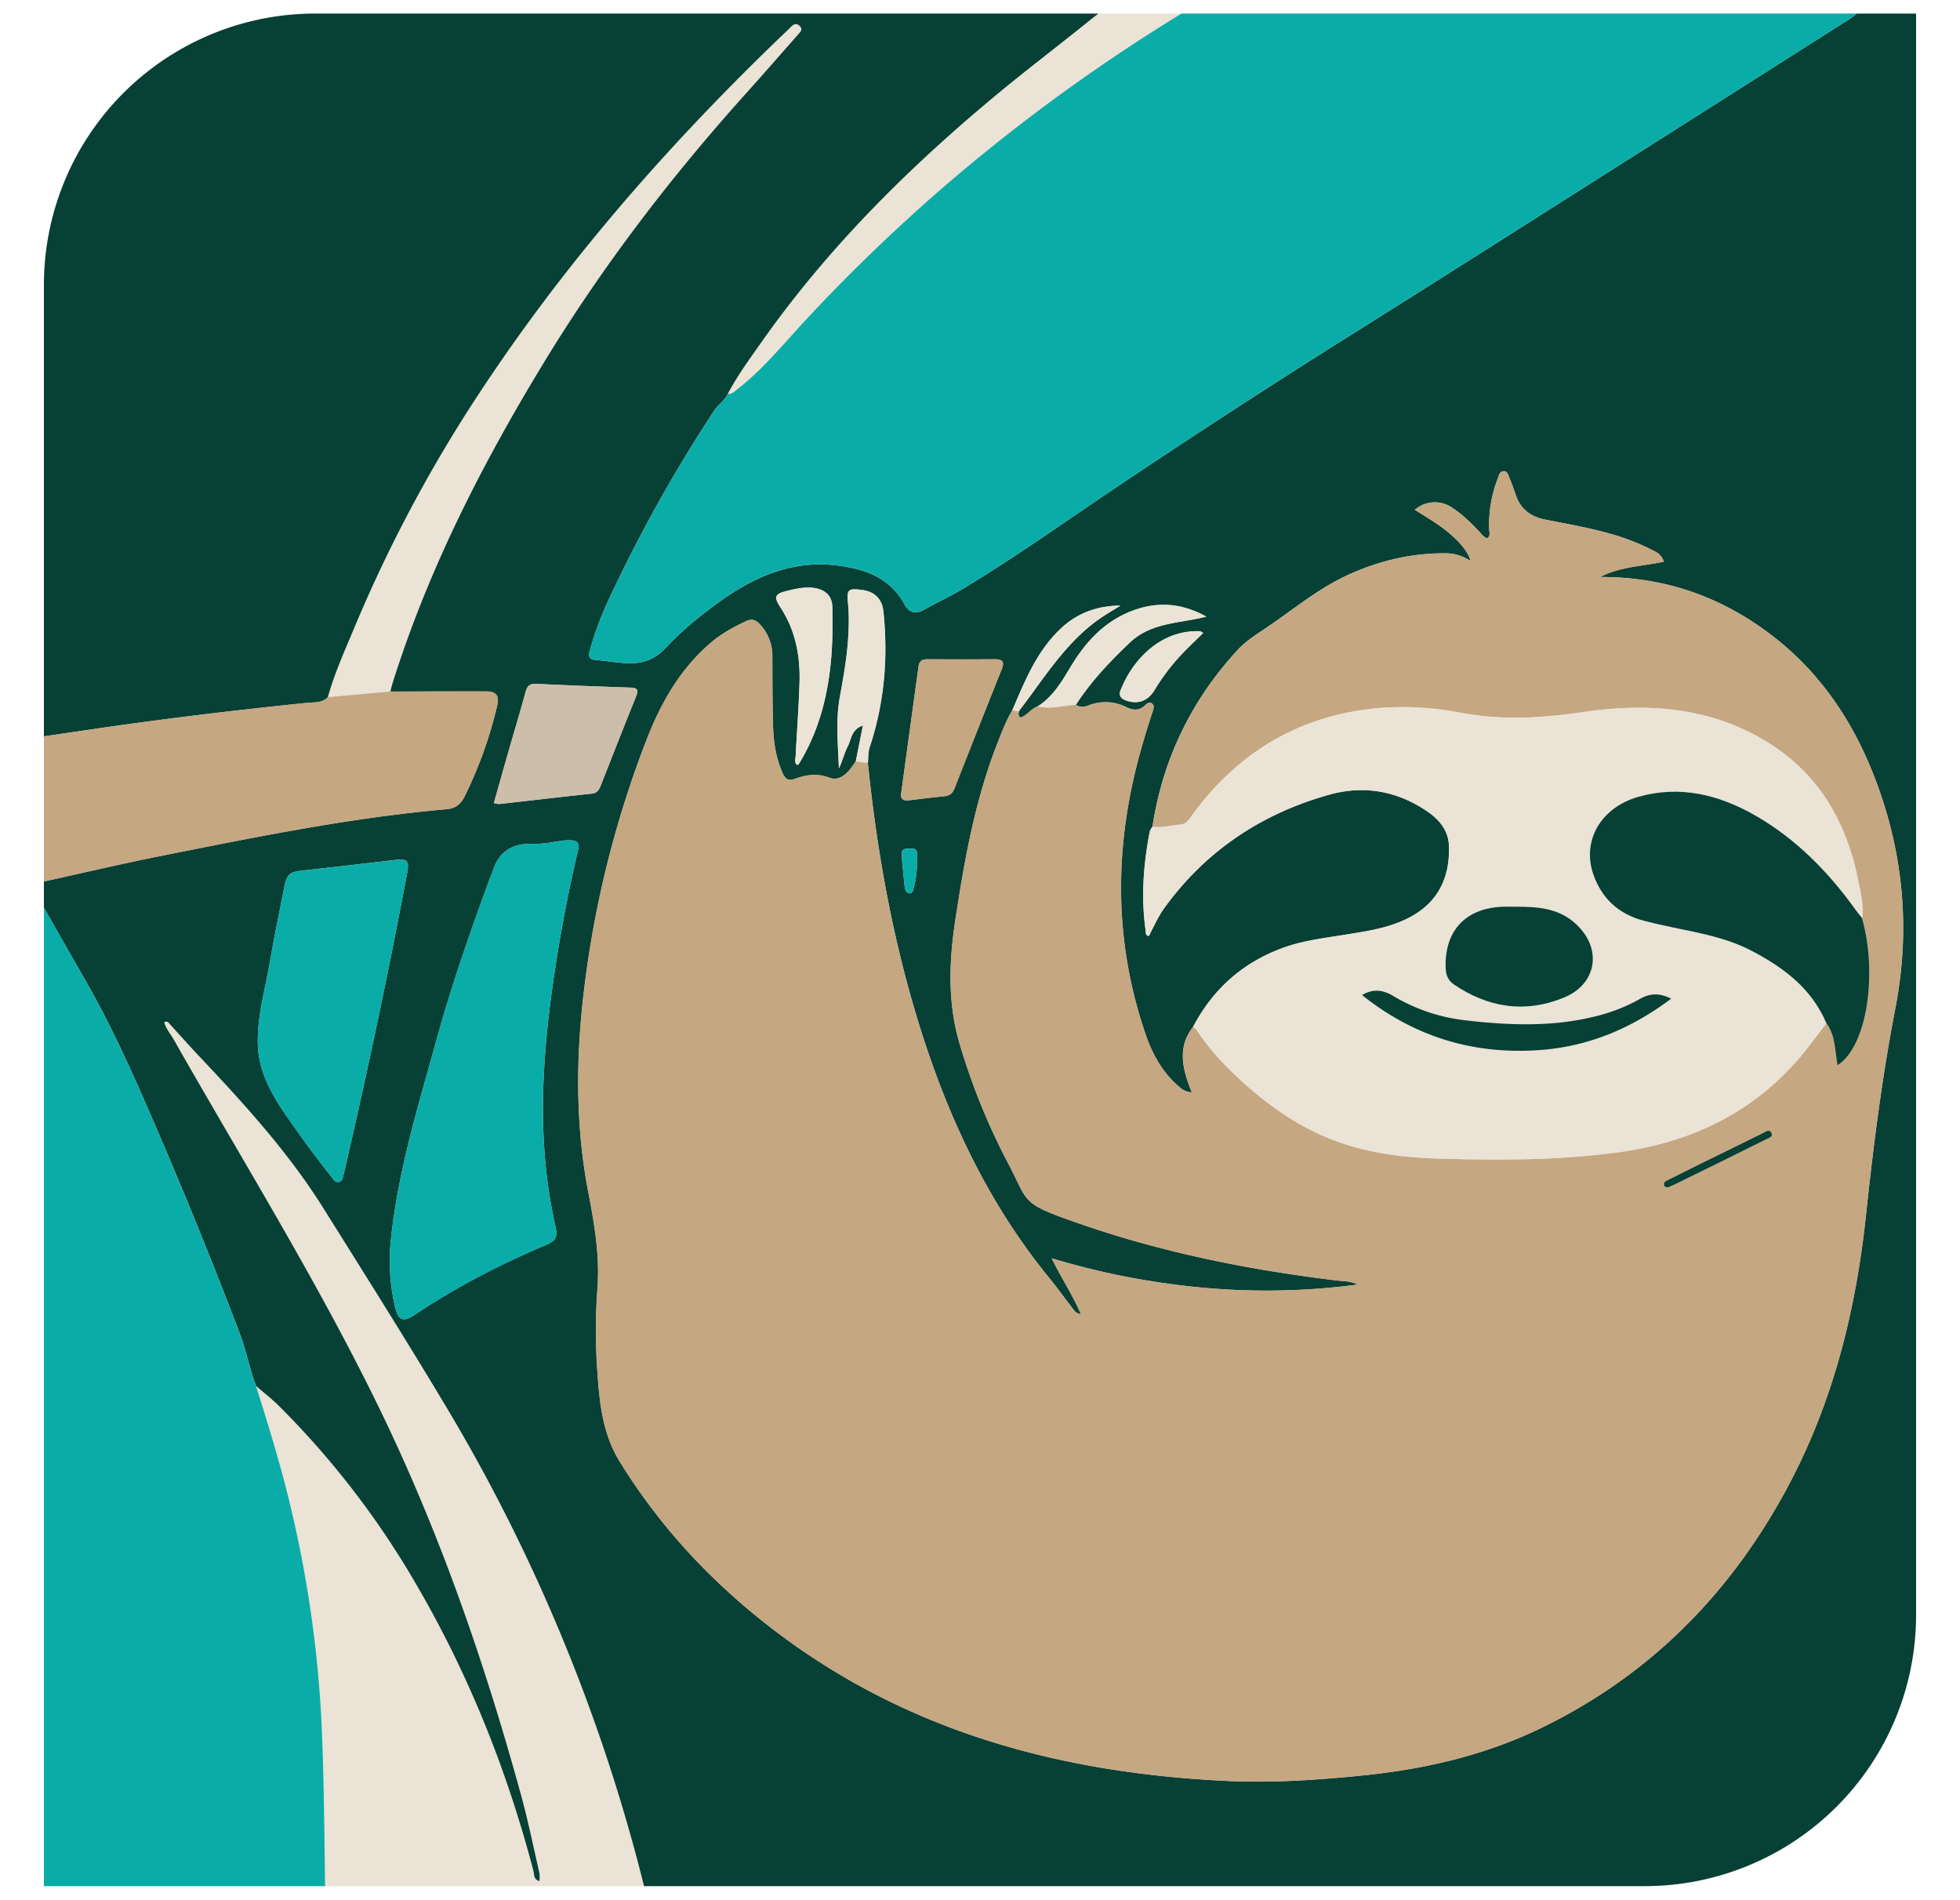 <svg xmlns="http://www.w3.org/2000/svg" xmlns:xlink="http://www.w3.org/1999/xlink" viewBox="0 0 1040.2 1008"><defs><style>.cls-1{fill:none;}.cls-2{clip-path:url(#clip-path);}.cls-3{fill:#eae3d6;}.cls-4{fill:#074035;}.cls-5{fill:#0aaca8;}.cls-6{fill:#c5a782;}.cls-7{fill:#ccbea9;}</style><clipPath id="clip-path" transform="translate(23.3 7.2)"><path class="cls-1" d="M144,0H993.6a0,0,0,0,1,0,0V849.6a144,144,0,0,1-144,144H0a0,0,0,0,1,0,0V144A144,144,0,0,1,144,0Z"/></clipPath></defs><g id="Layer_2" data-name="Layer 2"><g id="Layer_1-2" data-name="Layer 1"><g class="cls-2"><rect class="cls-3" x="16.1" width="1008" height="1008"/><path class="cls-4" d="M-22,386.72c-.4-92.5-1.19-185-.27-277.49C-22.08,86-13,66.06.24,47.85c26.34-36.24,62.94-52.74,107-53.73,61.66-1.39,123.32-.25,185-.28Q423-6.22,553.71-5.8c2.45,0,6-1.46,7.07,1.87,1,3-2.21,4.67-4.13,6.23-17.35,14.06-35.17,27.51-52.34,41.8-46.43,38.65-88.9,81-123.77,130.62-6.18,8.79-12.55,17.48-17.57,27-1.57,3.6-5,5.64-7.16,8.85a783.59,783.59,0,0,0-56.81,102A168.83,168.83,0,0,0,289.72,338c-.88,3.08-.34,4.73,3.18,5,5.46.46,10.89,1.43,16.36,1.7,7.89.38,14.61-1.55,20.48-7.89,8.24-8.88,17.72-16.6,27.55-23.8,18.91-13.85,39.3-23.1,63.54-20.17,14.95,1.81,28.25,6.45,36,20.81,2.11,3.89,5.36,5.3,9.64,3,7.32-4,14.85-7.58,22-11.88,26.81-16.19,52.34-34.35,78.32-51.81q63.65-42.79,128.63-83.53c41.35-25.9,82.5-52.13,123.72-78.24q68.58-43.45,137.1-87C959.68,2,963.44-.13,965.1-4.3c14.71-1.79,29.52-1.4,44.29-1.95,7.5-.29,7.52-.21,7.51,7.28q-.14,223-.26,446.05-.1,203.52-.12,407c0,25-3.74,49.19-15.89,71.43-19.77,36.19-50.53,58-89.92,68.61-17.92,4.82-36.26,5.38-54.58,5.39q-200.5,0-401-.29c-42.66,0-85.33-.2-128,0-5.3,0-7.63-1.65-8.93-6.84a937.17,937.17,0,0,0-60.4-169.75,921.21,921.21,0,0,0-43.44-81.91c-21.51-36-43.87-71.46-66.13-107-18.51-29.53-41.89-55.16-65.73-80.38C77.23,547.79,72.17,542,67,536.42c-.71-.77-1.26-2.12-3.15-1.24.89,3.44,3.26,6.13,5,9.13,36.15,63.61,74.8,125.86,107.1,191.55,33,67,57.49,137.37,77.26,209.36,3.75,13.69,6.59,27.64,9.77,41.48a19.94,19.94,0,0,1,0,4.19c-3.16-.76-2.7-3.54-3.13-5.19-14-53.51-34.42-104.53-62.24-152.2a455.88,455.88,0,0,0-73-94.83c-3.76-3.71-8-7-12-10.45-.61-1.7-1.29-3.39-1.82-5.12-2.36-7.8-4.19-15.8-7.09-23.39q-19.46-51.08-41-101.32c-12.33-28.76-24.72-57.49-40.29-84.71Q7.74,488.11-6.75,462.47A37.28,37.28,0,0,1-3,461.2c21.79-4.8,43.51-9.94,65.39-14.29,50.13-10,100.22-20.25,151.25-24.72,4.67-.4,7.49-2.55,9.57-6.72a221.58,221.58,0,0,0,17.32-48.35c1.21-5.1-.48-7.41-5.66-7.43-17-.06-34,0-51,.07.38-1.45.7-2.91,1.14-4.34C204,294.89,232.66,238.86,265.46,185c31.06-51,67.32-98.34,107.3-142.77,9.25-10.28,18.32-20.72,27.47-31.09,1.21-1.37,2.82-2.73.8-4.62-1.8-1.7-3.26-.8-4.7.67-1.87,1.91-3.84,3.71-5.76,5.56C327.16,73.78,269.85,139.94,222.64,214.47a756.34,756.34,0,0,0-58.32,112.41c-4.95,11.8-10.21,23.5-13.63,35.9-3.17,3.18-7.41,2.56-11.28,3C102.14,369.58,65,374,27.87,379.44Zm569.68-19.93c8-12.36,18-22.91,28.64-33,11.45-10.89,26.66-10.13,40.6-13.79-11.21-6.22-22.84-8-35-4.52-16.49,4.74-27.82,16.09-36.41,30.2-5,8.29-9.65,16.66-18.15,22-3.52,1.22-5.59,4.84-9,5.86-1.64-1-.95-2.25-.93-3.32,2.48-3.32,5-6.61,7.43-10,10.55-14.53,21-29.2,36.09-39.54,3.39-2.32,7-4.37,10.46-6.55-12.16.08-22.73,3.82-31.49,12-12.88,12-19.24,27.89-25.94,43.57-3,4.87-5,10.16-7.1,15.4-12.48,31-18.29,63.65-23.25,96.49-3.34,22.11-4,44.19,2.61,65.87a346.3,346.3,0,0,0,25.17,62c11.71,22,6.17,21.48,37.82,32.5,44.42,15.47,90.23,24.64,136.83,30.28,3.43.41,7.06.19,11.24,2.19A369.82,369.82,0,0,1,615,676.05a406.42,406.42,0,0,1-80.14-15.59c4.85,10,10.95,19.07,15.5,29.68-3-.5-3.77-2.29-4.83-3.65-4-5.13-7.75-10.44-11.87-15.46-31.72-38.78-52.83-83.25-67.88-130.51-14.79-46.46-23.53-94.34-28.48-142.88.3-2.8.1-5.77,1-8.38,7.78-23.44,9.82-47.45,7.28-71.89-.73-7-4.92-10.77-11.71-11.58-7.07-.85-7.84-.08-7.09,7,.17,1.65.28,3.32.34,5,.58,15.1-1.91,29.91-4.64,44.65-2.34,12.7-1,25.38-.52,38.13,1.86-3.95,2.84-8.17,4.78-11.91,1.85-3.58,1.77-8.8,7.95-10.88-1.4,7-2.59,13-3.77,19-1,1.34-1.85,2.74-2.88,4-2.89,3.61-6.68,6.42-11.23,4.67-6.45-2.47-12.4-1.5-18.43.68-3.23,1.17-4.93,0-6.24-2.91-3.54-7.91-4.9-16.29-5.14-24.81-.34-12.33-.34-24.67-.37-37a24.35,24.35,0,0,0-6.94-17.65c-2.19-2.27-4.3-2.62-7.13-1.3-6.67,3.13-13.07,6.64-18.69,11.46-16,13.73-26.17,31.42-33.72,50.7a545.41,545.41,0,0,0-33.28,132c-4.54,36.42-4.87,72.88,2.1,109,3.23,16.76,6.09,33.37,4.84,50.54a306,306,0,0,0-.13,43.46c1.15,16.85,2.62,33.57,11.81,48.52,22.21,36.12,50.85,66.3,84.66,91.63,70.66,52.9,151.8,74.09,238.46,78.06,23.5,1.07,47-.52,70.36-2.85,33.24-3.3,65.32-10.59,95.6-25.24C853,881.38,896,837.46,926.25,780.28c23.73-44.91,35.5-93.06,40.81-143.23,3.87-36.6,8.55-73.14,15.54-109.29,8-41.54,4.37-81.88-10.59-121.31-11.4-30.05-28.63-56.11-54.21-75.93-26.7-20.7-57-31.7-91.92-31.56,10.9-5.63,22.67-5.69,33.88-8.15-1.45-4.09-4.06-5.06-6.37-6.24a117.87,117.87,0,0,0-19.94-7.94c-12-3.57-24.32-5.7-36.57-8.11C789,267,783.56,262.84,781,255.08c-1-3-2.11-6-3.31-8.9-.61-1.47-1-3.55-3.14-3.37-2,.17-2.32,2.15-2.9,3.68A67.94,67.94,0,0,0,767,273.4c.06,1.68.9,3.65-1,5-2.11-.66-3.18-2.44-4.54-3.85-4.62-4.82-9.36-9.5-15.11-13a16.1,16.1,0,0,0-18.79,1.76c5.68,3.64,11.46,6.9,16.62,11.05,6.91,5.55,11.46,10.79,13,16.15a23.31,23.31,0,0,0-12.56-4.11c-18-.28-35.06,3.68-51.4,10.94-15.83,7-29.13,18.07-43.28,27.74-5.77,3.94-11.88,7.61-16.62,12.78-24.42,26.64-39.57,57.81-45,93.6a9,9,0,0,0-1.45,2.53c-3.37,17.42-4.69,34.93-2.18,52.59.14,1-.34,2.45,1.66,2.88,2.67-5,5-10.4,8.4-15.1,22-30.28,51.61-49.89,87.34-59.9,18.7-5.24,36.69-1.95,52.85,9.43,6.21,4.38,10.51,10.26,10.74,17.79.47,15.26-4.71,28.2-18.38,36.45-11.56,7-24.74,8.68-37.72,10.79-10.69,1.75-21.48,3-31.74,6.72-21.46,7.76-37.4,21.86-48,42.06-8.63,11.1-5.43,22.73-.66,34.7-4-.25-6-2.25-8-4.1-7.84-7.14-12.85-16.17-16.27-26-15.83-45.64-17.06-92-6.05-138.8,2.63-11.19,5.92-22.21,9.54-33.12.48-1.44,1.07-3.06-.25-4.22-1.55-1.35-2.8.07-3.87,1-3,2.72-6.18,2.66-9.67.93a24.6,24.6,0,0,0-20.35-.95C552,368.05,549.79,368.2,547.64,366.79Zm-271,71.92c-4.87.56-11,2-17.09,1.83-11.46-.36-18.57,4.46-21.69,15.39-.23.8-.69,1.52-1,2.3-10.25,28-20.19,56.11-28.12,84.85C199.1,578,188.29,612.75,184.31,649a108.23,108.23,0,0,0,1.82,36.26c1.75,7.63,3.75,9.87,11.13,4.92,21.79-14.62,45-26.53,69.16-36.79,5.44-2.31,6.35-4.16,5-10.25-8.6-37.86-7.72-76-3.16-114.2a788,788,0,0,1,15-84C284.52,439.47,283.52,438.4,276.62,438.71ZM113.53,543.47a51.5,51.5,0,0,0,3.35,20.08c3.47,9.29,9,17.38,14.66,25.44q10.29,14.75,21.5,28.79c.93,1.15,1.7,2.63,3.55,2.17s2-2,2.34-3.49c.22-1,.49-1.93.72-2.91,12.08-52.35,23.28-104.89,33.15-157.71,1.18-6.3,0-7.51-6.17-6.78q-24.76,2.93-49.56,5.67c-6.43.7-8.1,1.91-9.37,8.23-2.67,13.38-5.44,26.74-7.74,40.17S113.78,529.73,113.53,543.47ZM238.79,418.93a13.91,13.91,0,0,0,2.87.51c16.38-1.84,32.74-3.78,49.12-5.52,2.93-.31,3.87-2.06,4.76-4.32,6.21-15.78,12.39-31.59,18.76-47.31,1.35-3.36.68-4.5-2.9-4.62-16.64-.58-33.28-1.2-49.91-2-3.5-.17-5,1-5.88,4.32-2.72,10.12-5.79,20.15-8.68,30.23C244.24,399.58,241.61,409,238.79,418.93ZM455,413.54c-.53,2.93.82,4.32,4.17,3.91,6.27-.77,12.54-1.55,18.83-2.17,2.86-.27,4.32-1.67,5.35-4.31q12.36-31.59,25-63.08c1.43-3.57.74-5.32-3.45-5.29q-18,.15-35.94,0c-2.8,0-4.37.9-4.77,3.81C461.11,368.66,458.05,390.91,455,413.54Zm-55.31-14.88c.36-.15.79-.19.93-.4,15.8-25.8,18.65-54.43,17.8-83.73-.18-6.1-4.53-9.34-10.66-9.89-4.39-.39-8.64.53-12.83,1.53-7,1.67-7.84,3.06-4,8.95,8,12.25,10.53,25.8,10.09,40-.4,13-1.4,25.93-2.06,38.9C398.87,395.57,398.15,397.32,399.65,398.66Zm215.65-70c-1.15-.61-1.42-.87-1.7-.88-21.46-.83-36.29,15.89-42.27,31.49-1.05,2.74.43,4.39,3,5.28,6.14,2.11,11.33.44,15-5.42a111.68,111.68,0,0,1,14.38-19C607.37,336.27,611.2,332.66,615.3,328.62ZM459.21,466.85a2,2,0,0,0,2-1.37,60.48,60.48,0,0,0,2.11-20.11c-.12-2.95-2.8-2.14-4.66-2.25-2.15-.13-3.64.75-3.45,3.12.45,5.59,1,11.18,1.58,16.76C457,464.62,457.37,466.33,459.21,466.85Z" transform="translate(23.3 7.2)"/><path class="cls-5" d="M965.1-4.3c-1.66,4.17-5.42,6.25-8.87,8.44q-68.51,43.59-137.1,87c-41.22,26.11-82.37,52.34-123.72,78.24q-65,40.73-128.63,83.53c-26,17.46-51.51,35.62-78.32,51.81-7.12,4.3-14.65,7.9-22,11.88-4.28,2.32-7.53.91-9.64-3-7.77-14.36-21.07-19-36-20.81-24.24-2.93-44.63,6.32-63.54,20.17-9.83,7.2-19.31,14.92-27.55,23.8-5.87,6.34-12.59,8.27-20.48,7.89-5.47-.27-10.9-1.24-16.36-1.7-3.52-.29-4.06-1.94-3.18-5A168.83,168.83,0,0,1,299,312.64a783.59,783.59,0,0,1,56.81-102c2.12-3.21,5.59-5.25,7.16-8.85,2.29.26,3.65-1.35,5.2-2.56,14-10.94,25.09-24.82,37.13-37.71a941.46,941.46,0,0,1,72.33-69.63A960.6,960.6,0,0,1,601.4,1.45a49.29,49.29,0,0,1,26.92-7.6c74.31.15,148.63.08,222.94.27,36.15.09,72.31-.81,108.45.91C961.51-4.88,963.3-4.53,965.1-4.3Z" transform="translate(23.3 7.2)"/><path class="cls-5" d="M-6.75,462.47q14.55,25.61,29.1,51.21c15.57,27.22,28,56,40.29,84.71q21.54,50.25,41,101.32c2.9,7.59,4.73,15.59,7.09,23.39.53,1.73,1.21,3.42,1.82,5.12,7,22.25,13.89,44.51,19.13,67.26a624.08,624.08,0,0,1,15.66,111.68c1.28,28,1.45,56,1.86,83.94.1,6.49,0,6.56-6.19,6.55q-79.22-.18-158.44-.39c-7.11,0-7.28-.23-7.28-7.33q0-247.93-.08-495.87c0-6.67.26-13.33.23-20,0-3.5.81-6.56,3.28-9.11C-14.82,465.41-10.73,464.19-6.75,462.47Z" transform="translate(23.3 7.2)"/><path class="cls-6" d="M-6.75,462.47c-4,1.72-8.07,2.94-12.49,2.48-3.66-8.12-3.35-16.9-3.76-25.45-.85-17.59.28-35.19,1-52.78l49.91-7.28c37.08-5.41,74.27-9.86,111.54-13.7,3.87-.4,8.11.22,11.28-3l33.22-3c17,0,34-.13,51-.07,5.18,0,6.87,2.33,5.66,7.43a221.58,221.58,0,0,1-17.32,48.35c-2.08,4.17-4.9,6.32-9.57,6.72-51,4.47-101.12,14.77-151.25,24.72C40.54,451.26,18.82,456.4-3,461.2A37.28,37.28,0,0,0-6.75,462.47Z" transform="translate(23.3 7.2)"/><path class="cls-6" d="M588.37,431.49c5.47-35.79,20.62-67,45-93.6,4.74-5.17,10.85-8.84,16.62-12.78,14.15-9.67,27.45-20.71,43.28-27.74,16.34-7.26,33.4-11.22,51.4-10.94a23.31,23.31,0,0,1,12.56,4.11c-1.56-5.36-6.11-10.6-13-16.15-5.16-4.15-10.94-7.41-16.62-11.05a16.1,16.1,0,0,1,18.79-1.76c5.75,3.51,10.49,8.19,15.11,13,1.36,1.41,2.43,3.19,4.54,3.85,1.87-1.39,1-3.36,1-5a67.94,67.94,0,0,1,4.63-26.91c.58-1.53.93-3.51,2.9-3.68,2.13-.18,2.53,1.9,3.14,3.37,1.2,2.93,2.33,5.89,3.31,8.9,2.54,7.76,7.93,11.89,15.86,13.44,12.25,2.41,24.57,4.54,36.57,8.11a117.87,117.87,0,0,1,19.94,7.94c2.31,1.18,4.92,2.15,6.37,6.24-11.21,2.46-23,2.52-33.88,8.15,34.93-.14,65.22,10.86,91.92,31.56,25.58,19.82,42.81,45.88,54.21,75.93,15,39.43,18.62,79.77,10.59,121.31-7,36.15-11.67,72.69-15.54,109.29-5.31,50.17-17.08,98.32-40.81,143.23C896,837.46,853,881.38,794.51,909.71c-30.28,14.65-62.36,21.94-95.6,25.24-23.41,2.33-46.86,3.92-70.36,2.85-86.66-4-167.8-25.16-238.46-78.06-33.81-25.33-62.45-55.51-84.66-91.63-9.19-15-10.66-31.67-11.81-48.52a306,306,0,0,1,.13-43.46c1.25-17.17-1.61-33.78-4.84-50.54-7-36.15-6.64-72.61-2.1-109a545.41,545.41,0,0,1,33.28-132c7.55-19.28,17.7-37,33.72-50.7,5.62-4.82,12-8.33,18.69-11.46,2.83-1.32,4.94-1,7.13,1.3a24.35,24.35,0,0,1,6.94,17.65c0,12.33,0,24.67.37,37,.24,8.52,1.6,16.9,5.14,24.81,1.31,2.95,3,4.08,6.24,2.91,6-2.18,12-3.15,18.43-.68,4.55,1.75,8.34-1.06,11.23-4.67,1-1.28,1.92-2.68,2.88-4l6.41.91c5,48.54,13.69,96.42,28.48,142.88,15.05,47.26,36.16,91.73,67.88,130.51,4.12,5,7.89,10.33,11.87,15.46,1.06,1.36,1.84,3.15,4.83,3.65-4.55-10.61-10.65-19.63-15.5-29.68A406.42,406.42,0,0,0,615,676.05a369.82,369.82,0,0,0,82.26-1.67c-4.18-2-7.81-1.78-11.24-2.19-46.6-5.64-92.41-14.81-136.83-30.28-31.65-11-26.11-10.52-37.82-32.5a346.3,346.3,0,0,1-25.17-62c-6.6-21.68-5.95-43.76-2.61-65.87,5-32.84,10.77-65.47,23.25-96.49,2.11-5.24,4.14-10.53,7.1-15.4l3.45.5c0,1.07-.71,2.28.93,3.32,3.43-1,5.5-4.64,9-5.85,6.86,1.63,13.56-.47,20.33-.85,2.15,1.41,4.35,1.26,6.67.39a24.6,24.6,0,0,1,20.35.95c3.49,1.73,6.64,1.79,9.67-.93,1.07-.95,2.32-2.37,3.87-1,1.32,1.16.73,2.78.25,4.22-3.62,10.91-6.91,21.93-9.54,33.12-11,46.82-9.78,93.16,6.05,138.8,3.42,9.84,8.43,18.87,16.27,26,2,1.85,4.07,3.85,8,4.1-4.77-12-8-23.6.66-34.7a8.51,8.51,0,0,1,1.87,1.58c7.11,11,16.13,20.27,25.85,28.92,12.13,10.78,25.23,20.1,40.1,26.8,19.95,9,41.2,11.94,62.72,12.54,31.94.87,63.86,1,95.68-3.43,39.81-5.55,73.27-22.15,98.68-53.79,3.83-4.78,7.46-9.72,11.18-14.59,4.91,6.53,4.48,14.62,6,22.29,15.87-10.11,21.18-49.17,13-78.07,1-6.72-.73-13.16-2-19.63-6-30.55-20.34-56.07-47.06-73-30.39-19.26-64.39-21.82-98.76-16.75-21.81,3.21-43.07,4.56-64.82.43s-43.94-4.29-65.82,1.07c-31.79,7.79-56.61,25.77-76,51.73-2,2.67-3.62,6.12-7.21,6.46C598.3,430.76,593.41,432.16,588.37,431.49ZM861.94,622.83c.79-.34,1.87-.76,2.91-1.27q24.43-12,48.86-24.11c1.44-.72,4.32-1.1,3-3.57s-3.26-.44-4.77.3q-16.63,8.1-33.19,16.33-8.52,4.2-17,8.46c-1,.52-2.22,1-2,2.51C860,622.41,860.67,622.84,861.94,622.83Z" transform="translate(23.3 7.2)"/><path class="cls-3" d="M946,535.76c-3.72,4.87-7.35,9.81-11.18,14.59-25.41,31.64-58.87,48.24-98.68,53.79-31.82,4.44-63.74,4.3-95.68,3.43C718.93,607,697.68,604,677.73,595c-14.87-6.7-28-16-40.1-26.8-9.72-8.65-18.74-17.93-25.85-28.92a8.51,8.51,0,0,0-1.87-1.58c10.58-20.2,26.52-34.3,48-42.06,10.26-3.71,21.05-5,31.74-6.72,13-2.11,26.16-3.81,37.72-10.79C741,469.91,746.2,457,745.73,441.71c-.23-7.53-4.53-13.41-10.74-17.79-16.16-11.38-34.15-14.67-52.85-9.43-35.73,10-65.3,29.62-87.34,59.9-3.42,4.7-5.73,10.06-8.4,15.1-2-.43-1.52-1.87-1.66-2.88-2.51-17.66-1.19-35.17,2.18-52.59a9,9,0,0,1,1.45-2.53c5,.67,9.93-.73,14.88-1.2,3.59-.34,5.21-3.79,7.21-6.46,19.39-26,44.21-43.94,76-51.73,21.88-5.36,43.92-5.22,65.82-1.07s43,2.78,64.82-.43c34.37-5.07,68.37-2.51,98.76,16.75,26.72,16.93,41,42.45,47.06,73,1.27,6.47,3,12.91,2,19.63-1.13-1.43-2.31-2.82-3.36-4.3-14.51-20.27-31.73-37.8-53.45-50.22-19.22-11-39.83-16.08-61.91-9.83-19.77,5.59-30.05,23.12-23.93,41,4.4,12.84,13.42,21.21,26.67,24.69,5.31,1.39,10.68,2.57,16.06,3.7,14,2.94,28.13,5.44,41,12.14C923.17,506.06,938.15,517.22,946,535.76ZM781.22,473.93c-2.33,0-4.67-.08-7,0-19.79.77-31,12.87-30.23,32.64.14,3.57,1.38,6.56,4.34,8.57,18.25,12.39,37.95,15.4,58.4,7,18.16-7.47,20.45-26.95,5.54-39.81C803.21,474.51,792.31,473.93,781.22,473.93Zm-81.67,46.86c28,22.29,59.12,31.59,93.93,29.2,25.89-1.79,48.72-11.24,70.16-27.31-6.41-3.26-11.42-2.7-16.34,0A90.67,90.67,0,0,1,829,530.58c-24.64,7.34-49.71,6.52-74.82,3.58a95.33,95.33,0,0,1-38-12.89C711.11,518.3,705.79,517.08,699.55,520.79Z" transform="translate(23.3 7.2)"/><path class="cls-5" d="M276.62,438.71c6.9-.31,7.9.76,6.64,6.26a788,788,0,0,0-15,84c-4.56,38.24-5.44,76.34,3.16,114.2,1.39,6.09.48,7.94-5,10.25-24.12,10.26-47.37,22.17-69.16,36.79-7.38,4.95-9.38,2.71-11.13-4.92A108.23,108.23,0,0,1,184.31,649c4-36.26,14.79-71,24.44-105.93,7.93-28.74,17.87-56.86,28.12-84.85.28-.78.74-1.5,1-2.3,3.12-10.93,10.23-15.75,21.69-15.39C265.61,440.74,271.75,439.27,276.62,438.71Z" transform="translate(23.3 7.2)"/><path class="cls-5" d="M113.53,543.47c.25-13.74,4.13-26.92,6.43-40.34S125,476.34,127.7,463c1.27-6.32,2.94-7.53,9.37-8.23q24.8-2.73,49.56-5.67c6.16-.73,7.35.48,6.17,6.78-9.87,52.82-21.07,105.36-33.15,157.71-.23,1-.5,1.94-.72,2.91-.32,1.48-.56,3-2.34,3.49s-2.62-1-3.55-2.17q-11.23-14-21.5-28.79c-5.63-8.06-11.19-16.15-14.66-25.44A51.5,51.5,0,0,1,113.53,543.47Z" transform="translate(23.3 7.2)"/><path class="cls-7" d="M238.79,418.93c2.82-9.94,5.45-19.35,8.14-28.74,2.89-10.08,6-20.11,8.68-30.23.9-3.36,2.38-4.49,5.88-4.32,16.63.83,33.27,1.45,49.91,2,3.58.12,4.25,1.26,2.9,4.62-6.37,15.72-12.55,31.53-18.76,47.31-.89,2.26-1.83,4-4.76,4.32-16.38,1.74-32.74,3.68-49.12,5.52A13.91,13.91,0,0,1,238.79,418.93Z" transform="translate(23.3 7.2)"/><path class="cls-6" d="M455,413.54c3.09-22.63,6.15-44.88,9.15-67.13.4-2.91,2-3.83,4.77-3.81q18,.12,35.94,0c4.19,0,4.88,1.72,3.45,5.29q-12.56,31.51-25,63.08c-1,2.64-2.49,4-5.35,4.31-6.29.62-12.56,1.4-18.83,2.17C455.78,417.86,454.43,416.47,455,413.54Z" transform="translate(23.3 7.2)"/><path class="cls-3" d="M437.27,397.64l-6.41-.91c1.18-6,2.37-11.93,3.77-19-6.18,2.08-6.1,7.3-7.95,10.88-1.94,3.74-2.92,8-4.78,11.91-.51-12.75-1.82-25.43.52-38.13,2.73-14.74,5.22-29.55,4.64-44.65-.06-1.66-.17-3.33-.34-5-.75-7.08,0-7.85,7.09-7,6.79.81,11,4.54,11.71,11.58,2.54,24.44.5,48.45-7.28,71.89C437.37,391.87,437.57,394.84,437.27,397.64Z" transform="translate(23.3 7.2)"/><path class="cls-3" d="M399.65,398.66c-1.5-1.34-.78-3.09-.7-4.62.66-13,1.66-25.92,2.06-38.9.44-14.22-2.06-27.77-10.09-40-3.87-5.89-3-7.28,4-8.95,4.19-1,8.44-1.92,12.83-1.53,6.13.55,10.48,3.79,10.66,9.89.85,29.3-2,57.93-17.8,83.73C400.44,398.47,400,398.51,399.65,398.66Z" transform="translate(23.3 7.2)"/><path class="cls-3" d="M547.64,366.79c-6.77.38-13.47,2.48-20.33.85,8.5-5.32,13.11-13.69,18.15-22,8.59-14.11,19.92-25.46,36.41-30.2,12.17-3.5,23.8-1.7,35,4.52-13.94,3.66-29.15,2.9-40.6,13.79C565.65,343.88,555.62,354.43,547.64,366.79Z" transform="translate(23.3 7.2)"/><path class="cls-3" d="M615.3,328.62c-4.1,4-7.93,7.65-11.59,11.43a111.68,111.68,0,0,0-14.38,19c-3.65,5.86-8.84,7.53-15,5.42-2.59-.89-4.07-2.54-3-5.28,6-15.6,20.81-32.32,42.27-31.49C613.88,327.75,614.15,328,615.3,328.62Z" transform="translate(23.3 7.2)"/><path class="cls-3" d="M517.36,370.17l-3.45-.5c6.7-15.68,13.06-31.58,25.94-43.57,8.76-8.16,19.33-11.9,31.49-12-3.5,2.18-7.07,4.23-10.46,6.55-15.13,10.34-25.54,25-36.09,39.54C522.35,363.56,519.84,366.85,517.36,370.17Z" transform="translate(23.3 7.2)"/><path class="cls-5" d="M459.21,466.85c-1.84-.52-2.22-2.23-2.4-3.85-.62-5.58-1.13-11.17-1.58-16.76-.19-2.37,1.3-3.25,3.45-3.12,1.86.11,4.54-.7,4.66,2.25a60.48,60.48,0,0,1-2.11,20.11A2,2,0,0,1,459.21,466.85Z" transform="translate(23.3 7.2)"/><path class="cls-4" d="M946,535.76c-7.84-18.54-22.82-29.7-40-38.62-12.89-6.7-27-9.2-41-12.14-5.38-1.13-10.75-2.31-16.06-3.7-13.25-3.48-22.27-11.85-26.67-24.69-6.12-17.86,4.16-35.39,23.93-41,22.08-6.25,42.69-1.16,61.91,9.83,21.72,12.42,38.94,30,53.45,50.22,1.05,1.48,2.23,2.87,3.36,4.3,8.22,28.9,2.91,68-13,78.07C950.47,550.38,950.9,542.29,946,535.76Z" transform="translate(23.3 7.2)"/><path class="cls-4" d="M861.94,622.83c-1.27,0-2-.42-2.14-1.35-.26-1.49.91-2,2-2.51q8.49-4.25,17-8.46,16.58-8.19,33.19-16.33c1.51-.74,3.56-2.62,4.77-.3s-1.58,2.85-3,3.57q-24.39,12.12-48.86,24.11C863.81,622.07,862.73,622.49,861.94,622.83Z" transform="translate(23.3 7.2)"/><path class="cls-4" d="M781.22,473.93c11.09,0,22,.58,31,8.4,14.91,12.86,12.62,32.34-5.54,39.81-20.45,8.41-40.15,5.4-58.4-7-3-2-4.2-5-4.34-8.57-.72-19.77,10.44-31.87,30.23-32.64C776.55,473.85,778.89,473.93,781.22,473.93Z" transform="translate(23.3 7.2)"/><path class="cls-4" d="M699.55,520.79c6.24-3.71,11.56-2.49,16.56.48a95.33,95.33,0,0,0,38,12.89c25.11,2.94,50.18,3.76,74.82-3.58a90.67,90.67,0,0,0,18.32-7.86c4.92-2.74,9.93-3.3,16.34,0C842.2,538.75,819.37,548.2,793.48,550,758.67,552.38,727.53,543.08,699.55,520.79Z" transform="translate(23.3 7.2)"/></g></g></g></svg>